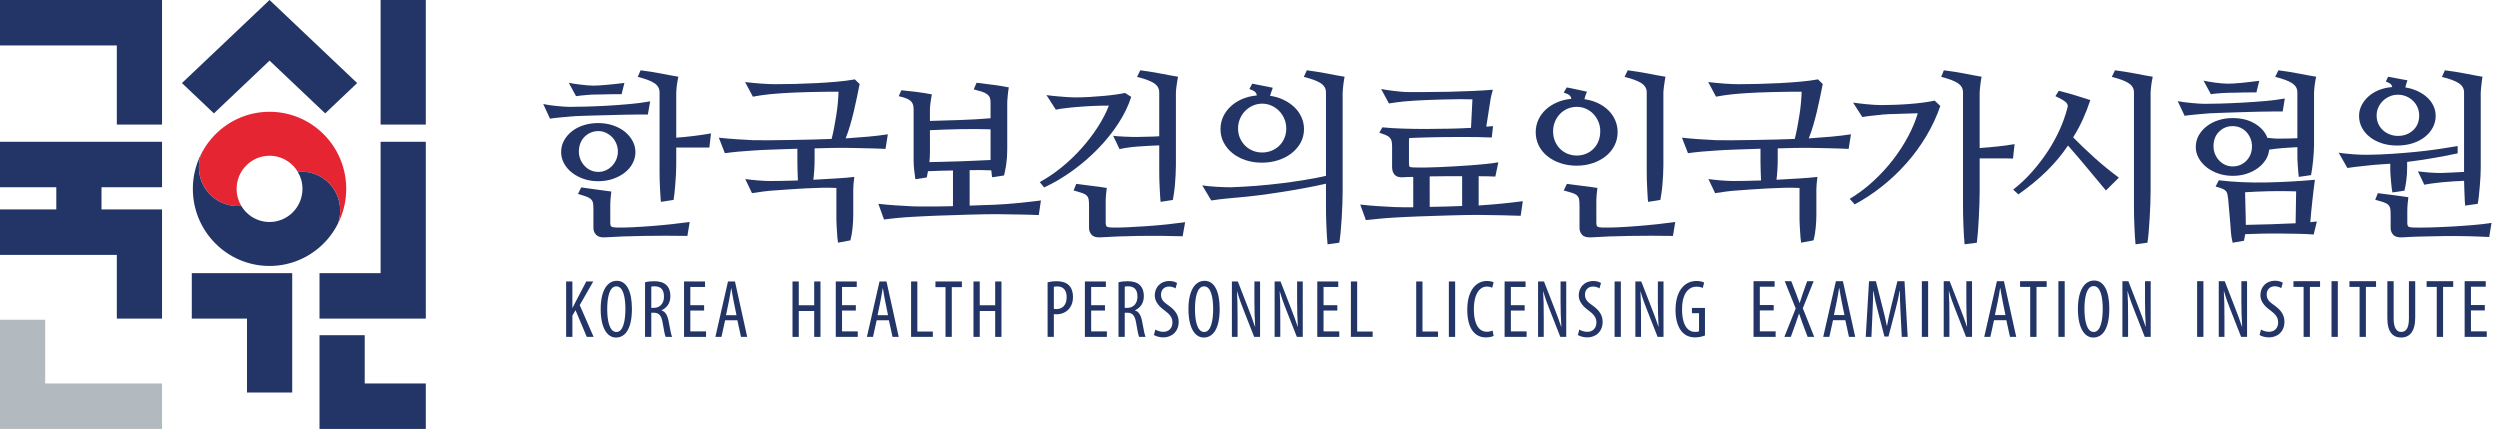 <svg width="204" height="35" viewBox="0 0 204 35" fill="none" xmlns="http://www.w3.org/2000/svg">
<path d="M9.533 0H0V3.709H9.533V10.165H13.222V3.709V0H9.533Z" fill="#223566"/>
<path d="M31.057 0V10.165H34.745V0H31.057Z" fill="#223566"/>
<path d="M29.144 6.778L24.604 2.474L21.995 0L19.387 2.474L14.846 6.778L17.455 9.252L21.995 4.947L26.536 9.252L29.144 6.778Z" fill="#223566"/>
<path d="M31.057 11.569V22.289H26.072V25.998H31.057H34.746V22.289V11.569H31.057Z" fill="#223566"/>
<path d="M20.155 22.289H15.65V25.998H20.155V32.029H23.844V25.998V22.289H20.155Z" fill="#223566"/>
<path d="M29.761 31.291V27.354H26.072V31.291V35H29.761H34.746V31.291H29.761Z" fill="#223566"/>
<path d="M13.222 15.278V11.569H0V15.278H4.594V17.089H0V20.799H9.533V25.998H13.222V20.799V17.089H9.533H8.283V15.278H13.222Z" fill="#223566"/>
<path d="M3.689 31.291V26.091H0V31.291V35H3.689H13.222V31.291H3.689Z" fill="#B3BABF"/>
<path d="M28.252 15.412C28.252 11.938 25.451 9.121 21.996 9.121C20.102 9.121 18.407 9.967 17.259 11.304C16.934 11.683 16.654 12.1 16.425 12.549C15.932 13.889 16.392 15.444 17.624 16.275C18.255 16.702 18.985 16.868 19.688 16.797C19.446 16.392 19.308 15.918 19.308 15.412C19.308 13.918 20.511 12.708 21.996 12.708C22.133 12.708 22.267 12.719 22.398 12.738C23.208 12.86 23.9 13.346 24.304 14.026C25.007 13.956 25.736 14.122 26.368 14.548C27.6 15.38 28.06 16.934 27.567 18.274C28.004 17.416 28.252 16.443 28.252 15.412Z" fill="#E62533"/>
<path d="M26.365 14.548C25.734 14.121 25.004 13.956 24.301 14.025C24.543 14.431 24.681 14.905 24.681 15.411C24.681 16.904 23.478 18.115 21.993 18.115C21.856 18.115 21.722 18.105 21.591 18.085C20.781 17.963 20.089 17.477 19.685 16.797C18.982 16.867 18.253 16.701 17.621 16.275C16.389 15.443 15.929 13.889 16.422 12.549C15.985 13.407 15.736 14.38 15.736 15.411C15.736 18.885 18.538 21.702 21.993 21.702C23.886 21.702 25.582 20.855 26.729 19.519C27.054 19.14 27.334 18.723 27.563 18.274C28.056 16.934 27.597 15.379 26.365 14.548Z" fill="#223566"/>
<path d="M52.864 9.345H52.054C51.736 9.345 51.391 9.35 51.02 9.36C50.648 9.369 50.265 9.38 49.869 9.389C49.474 9.399 49.093 9.409 48.726 9.419C48.36 9.428 48.022 9.438 47.713 9.448C47.405 9.458 47.149 9.468 46.946 9.477C46.83 9.487 46.679 9.499 46.491 9.514C46.302 9.528 46.107 9.546 45.905 9.565C45.702 9.585 45.51 9.604 45.326 9.623C45.143 9.643 44.994 9.662 44.878 9.681L44.328 8.487C44.454 8.517 44.613 8.545 44.805 8.575C44.998 8.604 45.196 8.628 45.399 8.647C45.602 8.667 45.798 8.684 45.992 8.698C46.185 8.713 46.349 8.72 46.484 8.72C46.811 8.72 47.248 8.713 47.793 8.698C48.339 8.684 48.922 8.66 49.544 8.626C50.167 8.592 50.788 8.545 51.411 8.487C52.033 8.43 52.58 8.357 53.053 8.27L52.865 9.346L52.864 9.345ZM51.851 12.414C51.851 12.734 51.774 13.04 51.62 13.331C51.466 13.622 51.251 13.874 50.976 14.087C50.701 14.301 50.38 14.47 50.014 14.597C49.647 14.723 49.247 14.786 48.812 14.786C48.378 14.786 47.992 14.723 47.626 14.597C47.259 14.47 46.939 14.298 46.663 14.08C46.388 13.862 46.173 13.61 46.02 13.324C45.865 13.038 45.788 12.735 45.788 12.414C45.788 12.065 45.868 11.748 46.027 11.462C46.186 11.175 46.401 10.925 46.671 10.712C46.941 10.498 47.259 10.333 47.627 10.217C47.993 10.101 48.388 10.043 48.813 10.043C49.238 10.043 49.667 10.108 50.043 10.239C50.419 10.37 50.739 10.544 51.005 10.763C51.27 10.981 51.477 11.233 51.627 11.52C51.777 11.806 51.851 12.104 51.851 12.414ZM50.723 7.686H50.187C49.994 7.686 49.801 7.689 49.609 7.693C49.415 7.698 49.23 7.702 49.051 7.708C48.873 7.713 48.721 7.715 48.596 7.715C48.528 7.715 48.431 7.717 48.306 7.721C48.18 7.727 48.04 7.736 47.886 7.751C47.731 7.766 47.578 7.78 47.424 7.794C47.27 7.809 47.13 7.826 47.004 7.845L46.411 6.754C46.527 6.783 46.671 6.81 46.845 6.834C47.019 6.859 47.199 6.883 47.388 6.907C47.576 6.931 47.759 6.95 47.937 6.965C48.115 6.98 48.267 6.987 48.393 6.987C48.509 6.987 48.668 6.981 48.87 6.972C49.073 6.962 49.292 6.945 49.529 6.921C49.765 6.897 50.006 6.872 50.252 6.848C50.498 6.824 50.732 6.797 50.953 6.768L50.722 7.684L50.723 7.686ZM56.091 19.251C55.493 19.242 54.887 19.236 54.275 19.236C53.663 19.236 53.064 19.242 52.481 19.251C51.898 19.261 51.343 19.276 50.818 19.294C50.291 19.314 49.812 19.338 49.378 19.367C49.04 19.386 48.797 19.319 48.647 19.163C48.498 19.007 48.423 18.823 48.423 18.611V17.098C48.423 16.884 48.413 16.715 48.394 16.588C48.374 16.462 48.321 16.356 48.234 16.268C48.148 16.181 48.02 16.106 47.851 16.043C47.682 15.98 47.453 15.91 47.164 15.832L47.425 15.293C47.559 15.313 47.736 15.336 47.953 15.366C48.169 15.395 48.396 15.426 48.633 15.46C48.869 15.494 49.1 15.526 49.327 15.554C49.553 15.584 49.74 15.608 49.885 15.627C49.865 15.744 49.846 15.918 49.827 16.151C49.807 16.384 49.798 16.587 49.798 16.762V18.145C49.798 18.329 49.827 18.443 49.885 18.486C49.942 18.529 50.077 18.556 50.29 18.566C50.656 18.575 51.094 18.568 51.606 18.544C52.117 18.52 52.65 18.486 53.205 18.442C53.759 18.399 54.306 18.348 54.847 18.289C55.387 18.231 55.864 18.172 56.279 18.114L56.091 19.249V19.251ZM47.236 12.355C47.236 12.588 47.278 12.804 47.359 13.003C47.441 13.202 47.554 13.379 47.699 13.534C47.843 13.69 48.012 13.811 48.205 13.898C48.398 13.985 48.605 14.028 48.828 14.028C49.05 14.028 49.242 13.985 49.436 13.898C49.628 13.811 49.798 13.692 49.942 13.542C50.087 13.391 50.203 13.214 50.29 13.011C50.376 12.807 50.419 12.589 50.419 12.356C50.419 12.143 50.378 11.934 50.297 11.73C50.214 11.526 50.101 11.35 49.957 11.2C49.812 11.049 49.643 10.928 49.45 10.836C49.257 10.744 49.05 10.697 48.828 10.697C48.606 10.697 48.399 10.739 48.205 10.821C48.012 10.903 47.843 11.017 47.699 11.162C47.554 11.308 47.441 11.482 47.359 11.686C47.278 11.89 47.236 12.113 47.236 12.355ZM55.18 13.519C55.18 13.742 55.173 13.98 55.158 14.232C55.144 14.485 55.126 14.739 55.107 14.996C55.088 15.253 55.066 15.496 55.042 15.723C55.018 15.951 54.991 16.148 54.963 16.312L53.935 16.472C53.916 16.355 53.902 16.195 53.892 15.992C53.883 15.788 53.871 15.567 53.856 15.33C53.842 15.092 53.832 14.854 53.827 14.616C53.822 14.379 53.82 14.173 53.82 13.998V7.527C53.82 7.226 53.683 6.981 53.407 6.792C53.132 6.603 52.677 6.431 52.04 6.276L52.272 5.737C52.512 5.767 52.773 5.803 53.053 5.846C53.333 5.889 53.612 5.939 53.892 5.991C54.172 6.045 54.44 6.096 54.696 6.145C54.951 6.193 55.17 6.232 55.354 6.261C55.334 6.349 55.313 6.456 55.289 6.581C55.265 6.707 55.246 6.835 55.231 6.967C55.217 7.097 55.205 7.217 55.195 7.323C55.186 7.43 55.181 7.507 55.181 7.555V11.236C55.595 11.207 56.063 11.161 56.584 11.098C57.105 11.034 57.582 10.964 58.016 10.887L57.886 12.036H55.181L55.18 13.519Z" fill="#223566"/>
<path d="M67.86 11.338C67.938 11.037 68.007 10.719 68.07 10.385C68.133 10.05 68.19 9.716 68.244 9.381C68.297 9.047 68.338 8.719 68.367 8.399C68.396 8.079 68.415 7.773 68.424 7.483C68.068 7.483 67.688 7.485 67.288 7.489C66.888 7.495 66.491 7.502 66.095 7.511C65.7 7.521 65.319 7.533 64.952 7.547C64.586 7.562 64.253 7.579 63.954 7.598C63.809 7.608 63.633 7.62 63.426 7.635C63.219 7.649 62.999 7.668 62.767 7.693C62.536 7.717 62.305 7.746 62.073 7.78C61.841 7.814 61.629 7.85 61.436 7.889L60.8 6.696C60.983 6.716 61.186 6.737 61.408 6.761C61.63 6.786 61.852 6.805 62.073 6.819C62.295 6.834 62.508 6.846 62.71 6.856C62.913 6.865 63.091 6.87 63.245 6.87C63.756 6.87 64.301 6.864 64.88 6.849C65.459 6.834 66.037 6.812 66.616 6.783C67.195 6.754 67.754 6.716 68.295 6.666C68.835 6.618 69.322 6.555 69.755 6.477L70.146 6.856C70.078 7.196 70.006 7.552 69.929 7.925C69.852 8.299 69.767 8.679 69.676 9.067C69.584 9.455 69.483 9.838 69.373 10.216C69.262 10.595 69.139 10.954 69.004 11.293C69.612 11.254 70.215 11.208 70.812 11.154C71.41 11.101 71.955 11.036 72.447 10.958L72.258 12.151C72.065 12.142 71.841 12.132 71.586 12.122C71.331 12.112 71.053 12.105 70.754 12.1C70.454 12.095 70.146 12.088 69.828 12.079C69.51 12.069 69.191 12.064 68.872 12.064C68.602 12.064 68.26 12.066 67.845 12.071C67.43 12.076 66.972 12.088 66.471 12.107V13.068C66.471 13.33 66.461 13.606 66.442 13.897C66.422 14.188 66.399 14.445 66.369 14.668C67.035 14.629 67.664 14.593 68.257 14.559C68.851 14.525 69.336 14.484 69.712 14.435C69.682 14.688 69.661 14.884 69.646 15.024C69.632 15.165 69.625 15.317 69.625 15.482V17.562C69.625 17.843 69.608 18.174 69.574 18.552C69.54 18.93 69.48 19.284 69.394 19.613L68.381 19.802C68.361 19.686 68.344 19.546 68.33 19.381C68.315 19.215 68.303 19.043 68.294 18.864C68.284 18.685 68.274 18.51 68.264 18.34C68.255 18.171 68.25 18.023 68.25 17.897V15.337C67.873 15.318 67.468 15.313 67.035 15.322C66.6 15.332 66.159 15.349 65.711 15.373C65.262 15.398 64.821 15.424 64.386 15.454C63.952 15.483 63.547 15.512 63.172 15.541C62.863 15.561 62.564 15.589 62.275 15.628C61.985 15.667 61.681 15.711 61.363 15.759L60.814 14.61C60.949 14.63 61.103 14.649 61.276 14.668C61.45 14.688 61.625 14.704 61.804 14.719C61.982 14.734 62.158 14.746 62.332 14.755C62.506 14.765 62.665 14.77 62.809 14.77C63.484 14.77 64.251 14.755 65.109 14.727C65.1 14.494 65.09 14.242 65.08 13.97C65.071 13.699 65.066 13.466 65.066 13.272V12.137C64.68 12.147 64.304 12.159 63.938 12.174C63.571 12.188 63.229 12.2 62.91 12.21C62.592 12.22 62.307 12.232 62.056 12.246C61.805 12.261 61.607 12.273 61.463 12.283C61.106 12.303 60.715 12.331 60.291 12.37C59.866 12.409 59.485 12.452 59.148 12.5L58.656 11.235C59.091 11.283 59.556 11.325 60.053 11.358C60.55 11.392 61.015 11.419 61.449 11.439C61.748 11.448 62.168 11.451 62.708 11.446C63.248 11.441 63.824 11.434 64.437 11.424C65.049 11.415 65.66 11.402 66.268 11.388C66.876 11.373 67.406 11.357 67.859 11.337L67.86 11.338Z" fill="#223566"/>
<path d="M80.888 13.899C80.618 13.889 80.336 13.882 80.042 13.877C79.748 13.872 79.442 13.874 79.123 13.884V16.779C79.557 16.759 79.95 16.745 80.302 16.735C80.653 16.726 80.946 16.716 81.177 16.706C81.823 16.677 82.481 16.628 83.152 16.561C83.822 16.493 84.418 16.425 84.939 16.357L84.765 17.55C84.379 17.531 83.878 17.516 83.26 17.506C82.643 17.497 82.011 17.487 81.365 17.477C81.095 17.477 80.767 17.48 80.382 17.484C79.995 17.489 79.578 17.499 79.129 17.513C78.681 17.528 78.223 17.543 77.755 17.557C77.288 17.571 76.841 17.586 76.418 17.6C75.993 17.614 75.609 17.632 75.267 17.651C74.925 17.671 74.656 17.684 74.464 17.694C74.098 17.714 73.706 17.742 73.292 17.781C72.877 17.82 72.491 17.863 72.135 17.912L71.672 16.631C72.106 16.68 72.566 16.721 73.054 16.755C73.54 16.789 74.006 16.816 74.45 16.835C74.624 16.845 74.834 16.85 75.08 16.85H75.883C76.172 16.85 76.476 16.848 76.794 16.843C77.112 16.838 77.436 16.831 77.763 16.822V13.912C77.416 13.922 77.068 13.93 76.721 13.934C76.374 13.939 76.041 13.951 75.723 13.97C75.703 14.078 75.687 14.169 75.672 14.247C75.657 14.325 75.64 14.403 75.621 14.48L74.695 14.625C74.666 14.441 74.635 14.206 74.602 13.919C74.568 13.633 74.551 13.355 74.551 13.082V8.922C74.551 8.767 74.534 8.636 74.5 8.53C74.466 8.423 74.406 8.328 74.319 8.246C74.233 8.164 74.11 8.091 73.951 8.028C73.791 7.965 73.586 7.905 73.336 7.847L73.552 7.367C73.717 7.387 73.902 7.406 74.11 7.425C74.317 7.445 74.534 7.468 74.76 7.497C74.987 7.527 75.209 7.558 75.426 7.592C75.643 7.625 75.848 7.662 76.041 7.701C76.021 7.788 76.002 7.89 75.983 8.006C75.963 8.123 75.947 8.238 75.933 8.355C75.918 8.472 75.906 8.578 75.896 8.675C75.887 8.772 75.882 8.85 75.882 8.908V9.868C76.625 9.849 77.432 9.825 78.305 9.795C79.178 9.766 80.019 9.718 80.829 9.65V8.355C80.829 8.2 80.81 8.072 80.772 7.969C80.733 7.867 80.661 7.776 80.555 7.693C80.449 7.611 80.307 7.54 80.129 7.482C79.95 7.424 79.726 7.361 79.456 7.293L79.688 6.754C80.093 6.802 80.541 6.859 81.033 6.922C81.525 6.985 81.954 7.055 82.321 7.133C82.302 7.22 82.285 7.322 82.271 7.438C82.256 7.554 82.244 7.67 82.234 7.787C82.225 7.904 82.215 8.01 82.205 8.107C82.196 8.204 82.191 8.282 82.191 8.34V12.209C82.191 12.665 82.161 13.075 82.104 13.439C82.046 13.803 81.988 14.096 81.93 14.319L80.961 14.464C80.941 14.386 80.929 14.299 80.925 14.202C80.92 14.105 80.908 14.003 80.889 13.897L80.888 13.899ZM80.83 12.895V10.553C80.454 10.543 80.058 10.536 79.644 10.531C79.229 10.526 78.807 10.529 78.378 10.538C77.949 10.548 77.522 10.56 77.098 10.574C76.673 10.589 76.268 10.606 75.883 10.625V12.444C75.883 12.725 75.868 12.986 75.84 13.229C76.216 13.22 76.614 13.21 77.033 13.2C77.453 13.191 77.879 13.178 78.314 13.164C78.748 13.149 79.177 13.133 79.602 13.113C80.026 13.094 80.436 13.074 80.831 13.055L80.83 12.895Z" fill="#223566"/>
<path d="M92.308 7.905C92.077 8.632 91.724 9.357 91.252 10.08C90.779 10.803 90.227 11.489 89.595 12.138C88.963 12.789 88.271 13.385 87.519 13.928C86.766 14.471 85.994 14.928 85.204 15.296L84.842 14.859C85.478 14.51 86.086 14.098 86.665 13.623C87.243 13.148 87.779 12.634 88.271 12.081C88.763 11.528 89.2 10.956 89.581 10.364C89.962 9.772 90.262 9.19 90.485 8.618C90.273 8.618 90.053 8.62 89.826 8.625C89.599 8.63 89.385 8.637 89.182 8.646C88.98 8.656 88.794 8.666 88.625 8.676C88.457 8.685 88.323 8.696 88.227 8.705C88.131 8.715 87.998 8.725 87.829 8.735C87.66 8.744 87.476 8.761 87.279 8.786C87.082 8.81 86.884 8.834 86.686 8.858C86.488 8.882 86.312 8.914 86.158 8.952L85.391 7.759C85.497 7.779 85.649 7.798 85.847 7.817C86.045 7.837 86.255 7.856 86.476 7.875C86.698 7.895 86.918 7.912 87.135 7.926C87.352 7.941 87.543 7.948 87.707 7.948C88.102 7.948 88.505 7.936 88.915 7.912C89.325 7.887 89.716 7.858 90.087 7.824C90.459 7.791 90.794 7.752 91.092 7.708C91.391 7.664 91.628 7.623 91.802 7.584L92.308 7.905ZM96.504 19.28C95.916 19.261 95.318 19.248 94.71 19.244C94.103 19.239 93.507 19.242 92.924 19.251C92.34 19.261 91.783 19.275 91.253 19.294C90.722 19.313 90.24 19.338 89.806 19.367C89.468 19.386 89.227 19.319 89.083 19.163C88.938 19.007 88.866 18.823 88.866 18.61V16.807C88.866 16.593 88.856 16.421 88.837 16.291C88.817 16.16 88.764 16.05 88.678 15.963C88.591 15.876 88.463 15.803 88.294 15.745C88.126 15.687 87.896 15.619 87.607 15.541L87.824 15.003C87.968 15.023 88.151 15.046 88.373 15.075C88.595 15.105 88.824 15.133 89.06 15.163C89.297 15.192 89.528 15.221 89.755 15.25C89.981 15.279 90.167 15.308 90.312 15.337C90.293 15.454 90.274 15.629 90.255 15.861C90.235 16.094 90.225 16.293 90.225 16.458V18.145C90.225 18.329 90.255 18.444 90.312 18.487C90.37 18.53 90.501 18.557 90.703 18.566C91.059 18.576 91.496 18.569 92.012 18.545C92.528 18.521 93.066 18.489 93.625 18.451C94.184 18.412 94.735 18.363 95.275 18.305C95.815 18.247 96.292 18.189 96.707 18.131L96.504 19.28ZM94.594 11.862C94.025 11.882 93.449 11.913 92.865 11.956C92.281 11.999 91.778 12.07 91.354 12.167L90.832 11.076C90.929 11.096 91.059 11.11 91.223 11.119C91.387 11.129 91.558 11.139 91.736 11.149C91.914 11.158 92.096 11.166 92.279 11.17C92.462 11.175 92.621 11.177 92.756 11.177C93.026 11.168 93.332 11.161 93.674 11.155C94.017 11.15 94.323 11.139 94.593 11.119V7.526C94.593 7.225 94.45 6.98 94.166 6.791C93.882 6.602 93.421 6.43 92.784 6.275L93.045 5.736C93.276 5.766 93.532 5.802 93.812 5.845C94.091 5.888 94.371 5.938 94.651 5.991C94.931 6.044 95.199 6.095 95.454 6.144C95.71 6.192 95.934 6.231 96.127 6.26C96.107 6.348 96.088 6.455 96.069 6.58C96.049 6.706 96.03 6.834 96.011 6.966C95.992 7.096 95.978 7.216 95.969 7.322C95.959 7.429 95.954 7.506 95.954 7.554V13.519C95.954 13.742 95.947 13.98 95.932 14.232C95.918 14.485 95.9 14.739 95.882 14.996C95.862 15.252 95.836 15.495 95.802 15.723C95.768 15.951 95.736 16.147 95.708 16.312L94.71 16.472C94.69 16.355 94.676 16.195 94.667 15.992C94.657 15.788 94.645 15.567 94.63 15.329C94.616 15.092 94.606 14.854 94.601 14.616C94.596 14.379 94.594 14.173 94.594 13.998V11.86V11.862Z" fill="#223566"/>
<path d="M108.199 14.99C107.601 15.126 106.984 15.252 106.347 15.368C105.711 15.485 105.079 15.592 104.452 15.688C103.825 15.785 103.222 15.87 102.644 15.943C102.065 16.015 101.544 16.071 101.081 16.11C100.985 16.12 100.845 16.132 100.662 16.147C100.479 16.161 100.278 16.18 100.062 16.204C99.845 16.229 99.628 16.253 99.411 16.277C99.194 16.301 99.004 16.328 98.839 16.358L98.102 15.121C98.255 15.151 98.439 15.175 98.651 15.194C98.862 15.214 99.08 15.23 99.302 15.245C99.524 15.26 99.736 15.269 99.938 15.274C100.141 15.28 100.309 15.281 100.444 15.281C101.814 15.233 103.174 15.126 104.524 14.961C105.875 14.796 107.1 14.593 108.199 14.35V7.527C108.199 7.226 108.057 6.981 107.773 6.792C107.488 6.603 107.028 6.431 106.391 6.276L106.637 5.737C106.868 5.767 107.124 5.803 107.404 5.846C107.684 5.889 107.964 5.939 108.243 5.991C108.523 6.045 108.791 6.096 109.046 6.145C109.302 6.193 109.526 6.232 109.719 6.261C109.699 6.349 109.68 6.456 109.661 6.581C109.641 6.707 109.625 6.835 109.61 6.967C109.596 7.097 109.584 7.217 109.574 7.323C109.565 7.43 109.56 7.507 109.56 7.555V15.615C109.56 15.916 109.553 16.262 109.538 16.655C109.524 17.047 109.505 17.441 109.481 17.833C109.456 18.226 109.427 18.599 109.394 18.954C109.36 19.307 109.324 19.592 109.285 19.805L108.33 19.935C108.31 19.779 108.294 19.571 108.279 19.309C108.265 19.047 108.25 18.769 108.235 18.472C108.221 18.177 108.211 17.871 108.206 17.556C108.201 17.241 108.199 16.943 108.199 16.661V14.988V14.99ZM103.642 7.818C104.047 7.876 104.419 7.988 104.756 8.153C105.093 8.318 105.386 8.519 105.632 8.756C105.878 8.994 106.068 9.266 106.204 9.571C106.339 9.876 106.407 10.198 106.407 10.538C106.407 10.926 106.32 11.285 106.146 11.615C105.972 11.944 105.732 12.233 105.423 12.48C105.114 12.727 104.75 12.922 104.33 13.062C103.91 13.203 103.455 13.273 102.963 13.273C102.471 13.273 102.032 13.203 101.617 13.062C101.203 12.922 100.845 12.727 100.547 12.48C100.247 12.233 100.013 11.944 99.845 11.615C99.677 11.285 99.593 10.926 99.593 10.538C99.593 10.179 99.665 9.842 99.809 9.528C99.954 9.213 100.158 8.931 100.424 8.684C100.688 8.436 101.002 8.235 101.364 8.08C101.726 7.926 102.124 7.828 102.558 7.789C102.538 7.663 102.487 7.563 102.406 7.491C102.323 7.418 102.172 7.343 101.95 7.265L102.181 6.828C102.287 6.848 102.412 6.872 102.558 6.901C102.702 6.93 102.849 6.959 102.999 6.988C103.148 7.018 103.301 7.046 103.455 7.076C103.609 7.105 103.744 7.134 103.86 7.163C103.83 7.26 103.794 7.362 103.751 7.468C103.708 7.575 103.671 7.691 103.643 7.817L103.642 7.818ZM104.958 10.48C104.958 10.199 104.905 9.935 104.799 9.687C104.693 9.44 104.551 9.227 104.373 9.048C104.194 8.869 103.987 8.725 103.75 8.619C103.514 8.513 103.26 8.459 102.991 8.459C102.722 8.459 102.467 8.513 102.232 8.619C101.995 8.726 101.788 8.869 101.61 9.048C101.431 9.228 101.289 9.44 101.184 9.687C101.078 9.935 101.025 10.199 101.025 10.48C101.025 10.761 101.078 11.035 101.184 11.273C101.289 11.511 101.432 11.717 101.61 11.891C101.788 12.066 101.995 12.202 102.232 12.299C102.468 12.395 102.721 12.444 102.991 12.444C103.261 12.444 103.517 12.395 103.758 12.299C103.999 12.202 104.209 12.066 104.388 11.891C104.566 11.717 104.706 11.511 104.807 11.273C104.909 11.035 104.958 10.771 104.958 10.48Z" fill="#223566"/>
<path d="M115.317 14.436C115.162 14.436 115.018 14.439 114.883 14.443C114.748 14.448 114.617 14.456 114.492 14.465C114.165 14.485 113.933 14.414 113.798 14.254C113.663 14.094 113.595 13.893 113.595 13.651V11.963C113.595 11.788 113.583 11.646 113.559 11.534C113.535 11.423 113.486 11.326 113.414 11.243C113.342 11.161 113.238 11.09 113.103 11.032C112.968 10.974 112.785 10.906 112.553 10.828L112.799 10.391C113.282 10.44 113.829 10.473 114.442 10.493C115.054 10.513 115.683 10.523 116.33 10.523C116.977 10.523 117.618 10.516 118.254 10.501C118.891 10.486 119.484 10.465 120.034 10.435L120.15 8.108C119.919 8.098 119.591 8.093 119.167 8.093C118.743 8.093 118.298 8.1 117.836 8.115C117.373 8.129 116.926 8.144 116.498 8.158C116.069 8.173 115.733 8.19 115.492 8.209C115.385 8.219 115.248 8.229 115.08 8.238C114.911 8.248 114.727 8.263 114.53 8.282C114.333 8.302 114.13 8.325 113.922 8.354C113.715 8.384 113.52 8.412 113.337 8.442L112.7 7.263C112.797 7.283 112.937 7.306 113.12 7.336C113.303 7.365 113.498 7.392 113.706 7.416C113.913 7.44 114.12 7.462 114.328 7.482C114.535 7.502 114.712 7.511 114.856 7.511H116.303C116.901 7.511 117.533 7.504 118.198 7.49C118.864 7.475 119.518 7.453 120.159 7.424C120.8 7.395 121.352 7.361 121.816 7.322C121.787 7.409 121.745 7.565 121.693 7.787C121.64 8.01 121.604 8.209 121.585 8.384L121.281 10.333C121.397 10.324 121.498 10.317 121.585 10.312C121.671 10.306 121.753 10.3 121.831 10.29L121.729 11.221C121.372 11.202 120.979 11.19 120.55 11.185C120.121 11.18 119.684 11.178 119.241 11.178C118.797 11.178 118.356 11.181 117.916 11.185C117.477 11.19 117.068 11.197 116.687 11.206C116.306 11.216 115.968 11.226 115.674 11.236C115.38 11.245 115.15 11.256 114.987 11.265C114.977 11.343 114.972 11.423 114.972 11.506V13.332C114.972 13.487 114.991 13.579 115.03 13.608C115.069 13.638 115.184 13.657 115.377 13.666C115.609 13.676 115.903 13.678 116.259 13.673C116.616 13.668 117.005 13.657 117.425 13.637C117.844 13.618 118.28 13.595 118.734 13.571C119.187 13.547 119.631 13.517 120.065 13.484C120.499 13.45 120.907 13.414 121.288 13.375C121.669 13.336 121.995 13.293 122.265 13.244L122.019 14.408C121.816 14.398 121.602 14.392 121.375 14.386C121.148 14.381 120.91 14.379 120.659 14.379V16.766C121.285 16.727 121.917 16.676 122.554 16.613C123.19 16.549 123.759 16.484 124.261 16.416L124.087 17.609C123.701 17.59 123.199 17.576 122.582 17.566C121.965 17.557 121.333 17.547 120.687 17.537C120.417 17.537 120.088 17.539 119.703 17.544C119.317 17.549 118.9 17.558 118.451 17.573C118.002 17.588 117.545 17.602 117.077 17.616C116.609 17.631 116.163 17.646 115.739 17.66C115.314 17.674 114.931 17.692 114.589 17.71C114.247 17.73 113.978 17.744 113.786 17.754C113.419 17.774 113.028 17.802 112.614 17.841C112.199 17.88 111.813 17.919 111.456 17.958L110.994 16.692C111.428 16.741 111.888 16.782 112.375 16.816C112.862 16.849 113.328 16.876 113.772 16.896C113.964 16.906 114.194 16.911 114.459 16.911H115.32V14.437L115.317 14.436ZM116.663 16.881C117.125 16.871 117.586 16.861 118.045 16.851C118.503 16.842 118.925 16.827 119.31 16.808V14.379H117.971C117.523 14.379 117.087 14.384 116.662 14.393L116.663 16.881Z" fill="#223566"/>
<path d="M129.293 8.094C129.698 8.152 130.064 8.259 130.392 8.414C130.72 8.57 131.005 8.766 131.246 9.003C131.487 9.241 131.673 9.512 131.803 9.817C131.933 10.122 131.999 10.445 131.999 10.785C131.999 11.173 131.914 11.534 131.746 11.869C131.577 12.203 131.342 12.492 131.044 12.734C130.745 12.977 130.391 13.168 129.98 13.309C129.57 13.45 129.129 13.52 128.656 13.52C128.183 13.52 127.728 13.45 127.318 13.309C126.908 13.169 126.554 12.977 126.255 12.734C125.955 12.492 125.724 12.203 125.56 11.869C125.396 11.534 125.314 11.173 125.314 10.785C125.314 10.426 125.386 10.089 125.531 9.774C125.675 9.459 125.875 9.183 126.131 8.945C126.386 8.707 126.692 8.511 127.049 8.356C127.406 8.201 127.796 8.104 128.221 8.065C128.201 7.938 128.149 7.839 128.062 7.766C127.975 7.694 127.821 7.624 127.599 7.555L127.845 7.134C127.951 7.153 128.077 7.177 128.222 7.206C128.367 7.236 128.514 7.267 128.663 7.3C128.813 7.334 128.96 7.366 129.104 7.395C129.249 7.424 129.379 7.453 129.495 7.482C129.465 7.56 129.432 7.647 129.393 7.744C129.354 7.841 129.321 7.958 129.292 8.093L129.293 8.094ZM130.581 10.713C130.581 10.432 130.53 10.17 130.428 9.927C130.327 9.685 130.189 9.474 130.016 9.294C129.842 9.115 129.64 8.974 129.408 8.872C129.176 8.77 128.931 8.719 128.67 8.719C128.409 8.719 128.146 8.77 127.911 8.872C127.674 8.974 127.47 9.115 127.296 9.294C127.122 9.474 126.985 9.685 126.884 9.927C126.783 10.17 126.732 10.431 126.732 10.713C126.732 10.995 126.783 11.271 126.884 11.513C126.986 11.755 127.123 11.964 127.296 12.139C127.47 12.313 127.674 12.449 127.911 12.546C128.147 12.643 128.4 12.691 128.67 12.691C128.94 12.691 129.191 12.643 129.422 12.546C129.654 12.449 129.857 12.313 130.03 12.139C130.204 11.964 130.339 11.755 130.435 11.513C130.532 11.271 130.58 11.003 130.58 10.713H130.581ZM136.513 19.252C135.925 19.243 135.326 19.237 134.718 19.237C134.11 19.237 133.517 19.243 132.938 19.252C132.36 19.262 131.808 19.276 131.281 19.295C130.755 19.314 130.276 19.339 129.842 19.368C129.495 19.387 129.249 19.32 129.104 19.164C128.96 19.008 128.888 18.824 128.888 18.611V16.808C128.888 16.595 128.878 16.422 128.858 16.292C128.839 16.161 128.786 16.052 128.699 15.964C128.612 15.877 128.483 15.804 128.309 15.746C128.135 15.688 127.899 15.62 127.599 15.542L127.86 15.004C128.004 15.024 128.188 15.047 128.409 15.076C128.631 15.106 128.86 15.134 129.096 15.164C129.333 15.193 129.564 15.222 129.791 15.251C130.017 15.28 130.203 15.309 130.348 15.338C130.329 15.455 130.31 15.63 130.291 15.862C130.271 16.095 130.262 16.294 130.262 16.459V18.146C130.262 18.331 130.291 18.445 130.348 18.488C130.406 18.531 130.532 18.558 130.725 18.567C131.091 18.577 131.531 18.57 132.042 18.546C132.552 18.522 133.084 18.488 133.633 18.444C134.183 18.401 134.728 18.349 135.268 18.291C135.808 18.233 136.285 18.174 136.7 18.116L136.512 19.25L136.513 19.252ZM132.823 5.737C133.054 5.767 133.31 5.803 133.59 5.846C133.87 5.889 134.149 5.939 134.429 5.991C134.709 6.045 134.977 6.096 135.233 6.145C135.488 6.193 135.712 6.232 135.905 6.261C135.885 6.349 135.866 6.456 135.847 6.581C135.828 6.707 135.809 6.835 135.79 6.967C135.77 7.097 135.756 7.217 135.747 7.323C135.737 7.43 135.732 7.507 135.732 7.555V13.52C135.732 13.743 135.725 13.981 135.711 14.233C135.696 14.486 135.679 14.74 135.66 14.997C135.64 15.254 135.614 15.496 135.58 15.724C135.546 15.952 135.515 16.148 135.486 16.313L134.488 16.473C134.468 16.356 134.454 16.196 134.445 15.993C134.435 15.789 134.423 15.568 134.409 15.331C134.394 15.093 134.385 14.855 134.38 14.617C134.374 14.379 134.373 14.174 134.373 13.999V7.527C134.373 7.226 134.23 6.981 133.946 6.792C133.662 6.603 133.201 6.431 132.564 6.276L132.825 5.737H132.823Z" fill="#223566"/>
<path d="M146.452 11.338C146.529 11.037 146.599 10.719 146.661 10.385C146.724 10.05 146.782 9.716 146.835 9.381C146.888 9.047 146.929 8.719 146.958 8.399C146.987 8.079 147.006 7.773 147.016 7.483C146.659 7.483 146.28 7.485 145.88 7.489C145.479 7.495 145.082 7.502 144.686 7.511C144.291 7.521 143.91 7.533 143.543 7.547C143.177 7.562 142.844 7.579 142.545 7.598C142.401 7.608 142.224 7.62 142.017 7.635C141.81 7.649 141.591 7.668 141.359 7.693C141.127 7.717 140.896 7.746 140.664 7.78C140.432 7.814 140.22 7.85 140.027 7.889L139.391 6.696C139.574 6.716 139.777 6.737 139.999 6.761C140.221 6.786 140.443 6.805 140.665 6.819C140.886 6.834 141.099 6.846 141.301 6.856C141.504 6.865 141.682 6.87 141.837 6.87C142.347 6.87 142.893 6.864 143.471 6.849C144.05 6.834 144.629 6.812 145.207 6.783C145.786 6.754 146.345 6.716 146.886 6.666C147.426 6.618 147.913 6.555 148.347 6.477L148.737 6.856C148.669 7.196 148.597 7.552 148.52 7.925C148.443 8.299 148.359 8.679 148.268 9.067C148.176 9.455 148.074 9.838 147.964 10.216C147.853 10.595 147.73 10.954 147.595 11.293C148.203 11.254 148.806 11.208 149.403 11.154C150.001 11.101 150.546 11.036 151.038 10.958L150.85 12.151C150.656 12.142 150.433 12.132 150.177 12.122C149.922 12.112 149.644 12.105 149.345 12.1C149.046 12.095 148.737 12.088 148.419 12.079C148.101 12.069 147.783 12.064 147.464 12.064C147.194 12.064 146.851 12.066 146.436 12.071C146.022 12.076 145.563 12.088 145.062 12.107V13.068C145.062 13.33 145.053 13.606 145.033 13.897C145.013 14.188 144.99 14.445 144.961 14.668C145.626 14.629 146.256 14.593 146.849 14.559C147.442 14.525 147.927 14.484 148.303 14.435C148.274 14.688 148.252 14.884 148.237 15.024C148.223 15.165 148.216 15.317 148.216 15.482V17.562C148.216 17.843 148.199 18.174 148.165 18.552C148.132 18.93 148.072 19.284 147.985 19.613L146.972 19.802C146.952 19.686 146.936 19.546 146.921 19.381C146.906 19.215 146.894 19.043 146.885 18.864C146.875 18.685 146.865 18.51 146.856 18.34C146.846 18.171 146.841 18.023 146.841 17.897V15.337C146.464 15.318 146.059 15.313 145.626 15.322C145.192 15.332 144.751 15.349 144.302 15.373C143.853 15.398 143.412 15.424 142.978 15.454C142.543 15.483 142.138 15.512 141.763 15.541C141.454 15.561 141.155 15.589 140.866 15.628C140.576 15.667 140.273 15.711 139.954 15.759L139.405 14.61C139.54 14.63 139.695 14.649 139.868 14.668C140.041 14.688 140.217 14.704 140.396 14.719C140.574 14.734 140.75 14.746 140.923 14.755C141.097 14.765 141.256 14.77 141.401 14.77C142.076 14.77 142.843 14.755 143.701 14.727C143.691 14.494 143.681 14.242 143.672 13.97C143.662 13.699 143.657 13.466 143.657 13.272V12.137C143.271 12.147 142.895 12.159 142.529 12.174C142.163 12.188 141.82 12.2 141.501 12.21C141.183 12.22 140.899 12.232 140.647 12.246C140.396 12.261 140.199 12.273 140.054 12.283C139.697 12.303 139.306 12.331 138.882 12.37C138.457 12.409 138.076 12.452 137.739 12.5L137.248 11.235C137.682 11.283 138.147 11.325 138.644 11.358C139.141 11.392 139.606 11.419 140.04 11.439C140.34 11.448 140.759 11.451 141.299 11.446C141.839 11.441 142.415 11.434 143.028 11.424C143.641 11.415 144.251 11.402 144.859 11.388C145.467 11.373 145.998 11.357 146.451 11.337L146.452 11.338Z" fill="#223566"/>
<path d="M158.33 8.647C158.04 9.49 157.661 10.305 157.194 11.091C156.726 11.877 156.189 12.613 155.581 13.302C154.973 13.991 154.31 14.621 153.591 15.193C152.872 15.765 152.122 16.26 151.341 16.677L150.936 16.225C151.62 15.818 152.264 15.336 152.867 14.778C153.47 14.22 154.01 13.632 154.488 13.011C154.965 12.39 155.375 11.755 155.717 11.105C156.06 10.456 156.317 9.835 156.491 9.243C156.347 9.243 156.165 9.248 155.949 9.258C155.732 9.267 155.507 9.275 155.276 9.279C155.045 9.285 154.823 9.292 154.611 9.301C154.398 9.311 154.225 9.316 154.09 9.316C153.983 9.316 153.844 9.325 153.67 9.345C153.496 9.365 153.311 9.384 153.113 9.403C152.915 9.423 152.715 9.445 152.513 9.469C152.31 9.493 152.126 9.52 151.963 9.549L151.211 8.371C151.336 8.391 151.495 8.412 151.688 8.436C151.881 8.461 152.083 8.482 152.296 8.502C152.508 8.522 152.718 8.538 152.925 8.553C153.133 8.568 153.318 8.575 153.482 8.575C153.83 8.575 154.203 8.568 154.604 8.553C155.004 8.538 155.399 8.517 155.79 8.487C156.181 8.458 156.557 8.42 156.919 8.371C157.281 8.322 157.596 8.269 157.866 8.211L158.329 8.647L158.33 8.647ZM161.541 15.615C161.541 15.916 161.534 16.262 161.52 16.655C161.505 17.047 161.488 17.441 161.469 17.833C161.449 18.226 161.426 18.599 161.397 18.954C161.367 19.307 161.339 19.592 161.31 19.805L160.312 19.935C160.292 19.779 160.275 19.571 160.261 19.309C160.246 19.047 160.232 18.769 160.218 18.472C160.203 18.177 160.194 17.871 160.189 17.556C160.183 17.241 160.182 16.943 160.182 16.661V7.527C160.182 7.226 160.044 6.981 159.769 6.792C159.494 6.603 159.038 6.431 158.402 6.276L158.618 5.737C158.859 5.767 159.122 5.803 159.407 5.846C159.692 5.889 159.974 5.939 160.253 5.991C160.533 6.045 160.798 6.096 161.048 6.145C161.3 6.193 161.516 6.232 161.699 6.261C161.68 6.349 161.661 6.456 161.642 6.581C161.622 6.707 161.606 6.835 161.591 6.967C161.576 7.097 161.564 7.217 161.555 7.323C161.545 7.43 161.54 7.507 161.54 7.555V12.08C161.965 12.05 162.437 12.01 162.958 11.956C163.479 11.902 163.957 11.838 164.391 11.76L164.261 12.938C164.087 12.929 163.887 12.924 163.661 12.924H161.541V15.615Z" fill="#223566"/>
<path d="M169.167 11.207C169.698 11.75 170.282 12.308 170.918 12.88C171.554 13.453 172.216 13.991 172.9 14.495L171.844 15.543C171.362 14.971 170.86 14.37 170.339 13.739C169.818 13.108 169.288 12.488 168.748 11.877C168.246 12.623 167.663 13.322 166.997 13.971C166.332 14.621 165.565 15.252 164.697 15.862L164.277 15.47C164.847 15.024 165.367 14.532 165.84 13.993C166.313 13.454 166.734 12.902 167.105 12.335C167.477 11.768 167.795 11.19 168.061 10.604C168.326 10.017 168.531 9.447 168.676 8.895C168.724 8.74 168.741 8.638 168.726 8.589C168.712 8.541 168.681 8.478 168.633 8.4C168.565 8.322 168.449 8.235 168.285 8.138C168.121 8.041 167.933 7.945 167.721 7.847L167.996 7.41C168.392 7.507 168.826 7.626 169.298 7.766C169.771 7.907 170.195 8.04 170.572 8.167C170.388 8.719 170.183 9.246 169.957 9.745C169.73 10.245 169.467 10.733 169.168 11.207H169.167ZM172.582 5.737C172.813 5.767 173.069 5.803 173.349 5.846C173.628 5.889 173.908 5.939 174.188 5.991C174.468 6.045 174.736 6.096 174.991 6.145C175.247 6.193 175.471 6.232 175.664 6.261C175.644 6.349 175.622 6.456 175.598 6.581C175.574 6.707 175.555 6.835 175.541 6.967C175.526 7.097 175.514 7.217 175.505 7.323C175.495 7.43 175.49 7.507 175.49 7.555V15.615C175.49 15.916 175.483 16.262 175.468 16.655C175.454 17.047 175.435 17.441 175.411 17.833C175.387 18.226 175.36 18.599 175.331 18.954C175.302 19.307 175.268 19.592 175.229 19.805L174.26 19.935C174.241 19.779 174.224 19.571 174.21 19.309C174.195 19.047 174.18 18.769 174.167 18.472C174.152 18.177 174.143 17.871 174.137 17.556C174.132 17.241 174.131 16.943 174.131 16.661V7.527C174.131 7.226 173.988 6.981 173.704 6.792C173.419 6.603 172.959 6.431 172.322 6.276L172.583 5.737H172.582Z" fill="#223566"/>
<path d="M186.266 9.098H185.456C185.138 9.098 184.793 9.103 184.421 9.112C184.05 9.122 183.666 9.132 183.271 9.142C182.875 9.151 182.494 9.163 182.128 9.178C181.762 9.193 181.424 9.205 181.115 9.214C180.807 9.224 180.551 9.234 180.348 9.244C180.232 9.253 180.081 9.265 179.892 9.28C179.704 9.295 179.509 9.312 179.307 9.331C179.104 9.351 178.909 9.37 178.72 9.389C178.532 9.409 178.381 9.428 178.265 9.447L177.701 8.254C177.836 8.283 178 8.31 178.193 8.334C178.385 8.359 178.583 8.38 178.786 8.4C178.989 8.42 179.188 8.436 179.386 8.451C179.584 8.466 179.75 8.473 179.886 8.473C180.213 8.473 180.65 8.466 181.195 8.451C181.74 8.436 182.322 8.412 182.939 8.378C183.556 8.345 184.176 8.301 184.798 8.248C185.421 8.194 185.967 8.124 186.44 8.037L186.267 9.099L186.266 9.098ZM185.166 12.211C185.137 12.512 185.041 12.79 184.876 13.047C184.712 13.304 184.498 13.53 184.232 13.723C183.967 13.918 183.66 14.07 183.314 14.181C182.966 14.293 182.591 14.349 182.186 14.349C181.781 14.349 181.38 14.286 181.014 14.16C180.647 14.034 180.328 13.864 180.058 13.65C179.788 13.437 179.573 13.187 179.414 12.901C179.255 12.615 179.175 12.316 179.175 12.006C179.175 11.657 179.255 11.339 179.414 11.053C179.573 10.767 179.791 10.517 180.065 10.304C180.34 10.09 180.659 9.925 181.021 9.809C181.383 9.693 181.77 9.635 182.185 9.635C182.899 9.635 183.506 9.788 184.008 10.093C184.509 10.398 184.847 10.784 185.021 11.25C185.213 11.27 185.409 11.286 185.606 11.301C185.804 11.315 185.985 11.318 186.149 11.308C186.341 11.308 186.554 11.305 186.785 11.301C187.016 11.296 187.243 11.289 187.465 11.279V7.526C187.465 7.225 187.323 6.98 187.039 6.791C186.754 6.602 186.293 6.43 185.657 6.275L185.918 5.736C186.149 5.766 186.404 5.802 186.685 5.845C186.964 5.888 187.243 5.938 187.524 5.991C187.803 6.044 188.072 6.095 188.327 6.144C188.582 6.192 188.807 6.231 188.999 6.26C188.98 6.348 188.958 6.455 188.934 6.58C188.91 6.706 188.891 6.834 188.876 6.966C188.862 7.096 188.85 7.216 188.84 7.322C188.831 7.429 188.826 7.506 188.826 7.554V11.832C188.826 12.006 188.819 12.208 188.804 12.435C188.79 12.663 188.771 12.893 188.747 13.126C188.722 13.358 188.696 13.58 188.667 13.788C188.637 13.996 188.609 14.164 188.58 14.29L187.581 14.435C187.562 14.329 187.548 14.198 187.538 14.043C187.529 13.888 187.517 13.728 187.502 13.563C187.488 13.398 187.478 13.231 187.473 13.061C187.468 12.891 187.466 12.738 187.466 12.603V12.006C187.041 12.026 186.63 12.052 186.229 12.086C185.828 12.12 185.474 12.162 185.165 12.21L185.166 12.211ZM184.124 7.542H183.588C183.395 7.542 183.2 7.544 183.002 7.548C182.804 7.554 182.616 7.558 182.438 7.563C182.259 7.568 182.107 7.57 181.982 7.57C181.914 7.57 181.815 7.573 181.685 7.577C181.555 7.582 181.415 7.589 181.266 7.599C181.116 7.608 180.964 7.62 180.81 7.635C180.655 7.65 180.52 7.667 180.405 7.686L179.812 6.58C179.928 6.61 180.072 6.638 180.246 6.667C180.42 6.697 180.6 6.724 180.788 6.748C180.977 6.772 181.16 6.791 181.338 6.806C181.517 6.82 181.668 6.827 181.794 6.827C181.91 6.827 182.066 6.822 182.264 6.813C182.462 6.803 182.678 6.786 182.915 6.762C183.151 6.737 183.395 6.711 183.646 6.681C183.897 6.652 184.132 6.623 184.355 6.594L184.124 7.54V7.542ZM180.623 11.935C180.623 12.158 180.664 12.369 180.745 12.568C180.827 12.767 180.938 12.942 181.078 13.092C181.218 13.242 181.382 13.361 181.57 13.448C181.758 13.536 181.963 13.579 182.185 13.579C182.629 13.579 183.003 13.424 183.306 13.114C183.61 12.803 183.762 12.411 183.762 11.935C183.762 11.722 183.723 11.516 183.646 11.317C183.568 11.118 183.46 10.941 183.32 10.786C183.18 10.632 183.014 10.51 182.82 10.422C182.627 10.335 182.415 10.292 182.184 10.292C181.75 10.292 181.381 10.442 181.077 10.743C180.774 11.044 180.622 11.442 180.622 11.936L180.623 11.935ZM188.522 18.132C188.628 18.113 188.722 18.101 188.804 18.096C188.886 18.091 188.97 18.084 189.057 18.075L188.796 19.136C188.449 19.107 188.041 19.088 187.574 19.078C187.106 19.069 186.618 19.061 186.113 19.057C185.606 19.051 185.1 19.054 184.593 19.064C184.087 19.073 183.626 19.088 183.212 19.107C183.192 19.185 183.175 19.269 183.161 19.361C183.146 19.453 183.129 19.548 183.11 19.645L182.184 19.805C182.107 19.475 182.061 19.203 182.046 18.99C182.032 18.776 182.015 18.544 181.996 18.291L181.822 16.269C181.802 16.095 181.781 15.952 181.757 15.84C181.733 15.729 181.687 15.639 181.619 15.572C181.551 15.504 181.453 15.443 181.322 15.39C181.193 15.336 181.016 15.281 180.794 15.222L181.055 14.713C182.318 14.858 183.618 14.917 184.955 14.888C186.291 14.858 187.605 14.786 188.897 14.67C188.858 14.922 188.822 15.196 188.789 15.492C188.755 15.788 188.721 16.089 188.687 16.394C188.654 16.699 188.622 17 188.593 17.296C188.564 17.591 188.54 17.87 188.521 18.131L188.522 18.132ZM187.365 15.616C187.065 15.606 186.73 15.599 186.36 15.594C185.988 15.589 185.611 15.591 185.231 15.601C184.85 15.611 184.482 15.623 184.125 15.637C183.768 15.652 183.459 15.669 183.199 15.688L183.256 18.016V18.35C183.893 18.341 184.57 18.323 185.289 18.299C186.008 18.275 186.685 18.248 187.322 18.219L187.365 15.616Z" fill="#223566"/>
<path d="M196.421 13.695C196.421 14.053 196.4 14.396 196.356 14.72C196.313 15.045 196.262 15.323 196.204 15.557L195.22 15.702C195.2 15.605 195.181 15.482 195.162 15.331C195.143 15.181 195.126 15.021 195.112 14.851C195.097 14.682 195.082 14.514 195.069 14.349C195.054 14.184 195.047 14.034 195.047 13.898V13.359C194.835 13.379 194.63 13.393 194.432 13.402C194.235 13.412 194.029 13.427 193.818 13.446C193.711 13.455 193.564 13.47 193.376 13.489C193.188 13.509 192.986 13.53 192.769 13.555C192.552 13.579 192.334 13.603 192.118 13.627C191.901 13.652 191.71 13.678 191.546 13.708L190.836 12.457C190.99 12.486 191.169 12.51 191.372 12.529C191.575 12.549 191.785 12.568 192.002 12.587C192.218 12.607 192.428 12.619 192.631 12.623C192.834 12.629 193.017 12.63 193.18 12.63C193.894 12.621 194.574 12.594 195.221 12.55C195.867 12.507 196.489 12.456 197.088 12.397C197.685 12.339 198.269 12.268 198.838 12.186C199.408 12.104 199.977 12.014 200.546 11.917V12.514C199.08 12.824 197.705 13.057 196.422 13.212V13.692L196.421 13.695ZM196.277 7.134C196.634 7.191 196.964 7.291 197.268 7.432C197.572 7.573 197.835 7.745 198.057 7.948C198.279 8.152 198.45 8.382 198.57 8.639C198.69 8.896 198.751 9.17 198.751 9.461C198.751 9.801 198.671 10.118 198.512 10.414C198.353 10.709 198.133 10.966 197.853 11.185C197.573 11.403 197.242 11.573 196.862 11.694C196.481 11.815 196.064 11.876 195.61 11.876C195.156 11.876 194.741 11.815 194.365 11.694C193.989 11.573 193.661 11.403 193.382 11.185C193.102 10.967 192.885 10.709 192.731 10.414C192.576 10.118 192.499 9.801 192.499 9.461C192.499 9.16 192.566 8.874 192.702 8.602C192.837 8.331 193.023 8.089 193.26 7.875C193.496 7.662 193.781 7.487 194.113 7.351C194.446 7.216 194.81 7.134 195.205 7.104C195.186 6.998 195.14 6.913 195.068 6.85C194.996 6.787 194.868 6.721 194.684 6.654L194.873 6.261C194.969 6.281 195.088 6.303 195.227 6.327C195.366 6.351 195.509 6.378 195.653 6.407C195.798 6.437 195.941 6.464 196.08 6.488C196.219 6.512 196.342 6.534 196.449 6.553C196.401 6.68 196.365 6.786 196.34 6.873C196.316 6.961 196.295 7.048 196.275 7.135L196.277 7.134ZM203.121 19.339C202.532 19.309 201.912 19.288 201.261 19.273C200.611 19.258 199.969 19.256 199.337 19.266C198.705 19.276 198.102 19.288 197.529 19.302C196.955 19.317 196.456 19.339 196.031 19.368C195.684 19.387 195.438 19.32 195.293 19.164C195.149 19.008 195.076 18.824 195.076 18.611V17.564C195.076 17.351 195.067 17.179 195.047 17.048C195.027 16.918 194.975 16.808 194.888 16.721C194.801 16.633 194.673 16.561 194.505 16.503C194.336 16.445 194.107 16.377 193.818 16.299L194.034 15.76C194.179 15.78 194.362 15.803 194.584 15.833C194.806 15.862 195.037 15.891 195.279 15.92C195.519 15.95 195.751 15.981 195.973 16.014C196.195 16.048 196.378 16.075 196.523 16.095C196.503 16.212 196.484 16.384 196.465 16.611C196.445 16.839 196.436 17.045 196.436 17.229V18.145C196.436 18.33 196.465 18.444 196.523 18.487C196.58 18.53 196.711 18.557 196.913 18.567C197.27 18.576 197.728 18.573 198.287 18.56C198.846 18.545 199.43 18.521 200.038 18.487C200.646 18.453 201.239 18.412 201.818 18.363C202.397 18.315 202.893 18.256 203.308 18.189L203.12 19.338L203.121 19.339ZM197.406 9.417C197.406 9.184 197.36 8.964 197.268 8.755C197.176 8.546 197.052 8.366 196.892 8.216C196.733 8.066 196.549 7.947 196.342 7.86C196.135 7.772 195.911 7.729 195.669 7.729C195.427 7.729 195.217 7.772 195.01 7.86C194.803 7.947 194.62 8.066 194.461 8.216C194.302 8.366 194.174 8.545 194.077 8.755C193.981 8.963 193.933 9.183 193.933 9.417C193.933 9.669 193.978 9.897 194.07 10.101C194.162 10.305 194.287 10.479 194.447 10.625C194.606 10.77 194.792 10.884 195.004 10.966C195.217 11.048 195.438 11.09 195.67 11.09C196.162 11.09 196.574 10.937 196.907 10.632C197.24 10.326 197.407 9.921 197.407 9.417H197.406ZM201.066 14.755C200.777 14.765 200.48 14.78 200.176 14.799C199.873 14.819 199.576 14.842 199.286 14.871C198.997 14.901 198.727 14.932 198.476 14.966C198.225 14.999 198.009 15.036 197.825 15.075L197.304 13.983C197.41 13.993 197.543 14.008 197.702 14.027C197.862 14.047 198.03 14.063 198.209 14.078C198.387 14.092 198.566 14.102 198.745 14.107C198.923 14.112 199.084 14.114 199.23 14.114C199.49 14.104 199.787 14.092 200.12 14.078C200.452 14.063 200.768 14.047 201.067 14.027V7.527C201.067 7.226 200.924 6.981 200.641 6.792C200.356 6.603 199.895 6.431 199.259 6.276L199.505 5.737C199.736 5.767 199.991 5.803 200.272 5.846C200.551 5.889 200.831 5.939 201.111 5.991C201.39 6.045 201.659 6.096 201.914 6.145C202.169 6.193 202.389 6.232 202.573 6.261C202.553 6.349 202.537 6.456 202.522 6.581C202.507 6.707 202.493 6.835 202.479 6.967C202.464 7.097 202.452 7.217 202.443 7.323C202.433 7.43 202.428 7.507 202.428 7.555V13.723C202.428 13.898 202.421 14.121 202.407 14.392C202.392 14.664 202.373 14.943 202.349 15.229C202.325 15.515 202.298 15.787 202.269 16.044C202.24 16.3 202.212 16.498 202.182 16.633L201.155 16.778C201.145 16.681 201.135 16.548 201.126 16.377C201.116 16.208 201.108 16.028 201.104 15.839C201.099 15.649 201.092 15.458 201.083 15.264C201.073 15.07 201.068 14.9 201.068 14.755L201.066 14.755Z" fill="#223566"/>
<path d="M46.197 22.968H46.707V25.118H46.723C46.825 24.928 46.913 24.746 47 24.571L47.84 22.968H48.41L47.306 24.898L48.44 27.491H47.881L46.963 25.312L46.708 25.744V27.491H46.198L46.197 22.968Z" fill="#223566"/>
<path d="M51.565 25.199C51.565 26.891 50.988 27.543 50.263 27.543C49.538 27.543 49.016 26.744 49.016 25.224C49.016 23.706 49.553 22.914 50.337 22.914C51.121 22.914 51.565 23.754 51.565 25.199ZM49.549 25.229C49.549 26.16 49.728 27.09 50.301 27.09C50.874 27.09 51.032 26.103 51.032 25.215C51.032 24.327 50.878 23.367 50.294 23.367C49.71 23.367 49.549 24.311 49.549 25.229Z" fill="#223566"/>
<path d="M52.636 23.035C52.852 22.971 53.121 22.947 53.375 22.947C53.818 22.947 54.152 23.041 54.386 23.271C54.609 23.494 54.704 23.796 54.704 24.152C54.704 24.732 54.432 25.108 53.981 25.318V25.332C54.312 25.433 54.487 25.753 54.586 26.346C54.689 26.964 54.781 27.349 54.844 27.49H54.318C54.255 27.355 54.167 26.928 54.078 26.371C53.979 25.75 53.784 25.519 53.348 25.519H53.145V27.49H52.635L52.636 23.035ZM53.145 25.12H53.363C53.851 25.12 54.181 24.756 54.181 24.216C54.181 23.677 53.97 23.367 53.416 23.363C53.312 23.363 53.214 23.37 53.145 23.39V25.12Z" fill="#223566"/>
<path d="M57.456 25.341H56.33V27.041H57.613V27.49H55.818V22.967H57.53V23.416H56.33V24.904H57.456V25.341Z" fill="#223566"/>
<path d="M59.17 26.133L58.872 27.49H58.375L59.404 22.967H59.973L60.971 27.49H60.465L60.169 26.133H59.17ZM60.097 25.719L59.863 24.569C59.796 24.249 59.736 23.876 59.683 23.538H59.66C59.609 23.88 59.543 24.267 59.479 24.574L59.243 25.718H60.098L60.097 25.719Z" fill="#223566"/>
<path d="M65.18 22.968V24.909H66.439V22.968H66.951V27.49H66.439V25.378H65.18V27.49H64.668V22.968H65.18Z" fill="#223566"/>
<path d="M69.836 25.341H68.711V27.041H69.994V27.489H68.199V22.967H69.911V23.416H68.711V24.903H69.836V25.341Z" fill="#223566"/>
<path d="M71.536 26.133L71.237 27.489H70.74L71.769 22.967H72.338L73.336 27.489H72.83L72.534 26.133H71.536ZM72.463 25.719L72.228 24.569C72.162 24.248 72.101 23.875 72.048 23.537H72.026C71.974 23.88 71.908 24.266 71.844 24.573L71.608 25.718H72.463L72.463 25.719Z" fill="#223566"/>
<path d="M74.345 22.968H74.856V27.052H76.12V27.49H74.344L74.345 22.968Z" fill="#223566"/>
<path d="M77.155 23.431H76.332V22.967H78.491V23.431H77.666V27.489H77.155V23.431Z" fill="#223566"/>
<path d="M79.947 22.968V24.909H81.207V22.968H81.719V27.49H81.207V25.378H79.947V27.49H79.436V22.968H79.947Z" fill="#223566"/>
<path d="M85.484 23.035C85.691 22.981 85.931 22.947 86.229 22.947C86.643 22.947 86.992 23.048 87.224 23.279C87.441 23.494 87.557 23.823 87.557 24.217C87.557 24.633 87.455 24.91 87.283 25.139C87.036 25.477 86.62 25.645 86.222 25.645C86.134 25.645 86.066 25.645 85.994 25.635V27.49H85.484V23.035ZM85.994 25.205C86.053 25.216 86.112 25.221 86.198 25.221C86.7 25.221 87.039 24.889 87.039 24.251C87.039 23.786 86.85 23.372 86.279 23.372C86.161 23.372 86.064 23.386 85.994 23.405V25.205Z" fill="#223566"/>
<path d="M90.165 25.341H89.039V27.041H90.322V27.49H88.527V22.967H90.239V23.416H89.039V24.904H90.165V25.341Z" fill="#223566"/>
<path d="M91.27 23.035C91.486 22.971 91.755 22.947 92.01 22.947C92.453 22.947 92.786 23.041 93.02 23.271C93.244 23.494 93.338 23.796 93.338 24.152C93.338 24.732 93.067 25.108 92.616 25.318V25.332C92.947 25.433 93.122 25.753 93.221 26.346C93.324 26.964 93.416 27.349 93.478 27.49H92.952C92.889 27.355 92.802 26.928 92.713 26.371C92.614 25.75 92.419 25.519 91.982 25.519H91.779V27.49H91.269L91.27 23.035ZM91.78 25.12H91.998C92.485 25.12 92.816 24.756 92.816 24.216C92.816 23.677 92.605 23.367 92.051 23.363C91.947 23.363 91.848 23.37 91.78 23.39V25.12Z" fill="#223566"/>
<path d="M94.274 26.893C94.425 26.991 94.696 27.077 94.92 27.077C95.391 27.077 95.671 26.767 95.671 26.309C95.671 25.891 95.429 25.637 95.076 25.369C94.722 25.121 94.228 24.699 94.228 24.115C94.228 23.431 94.704 22.928 95.418 22.928C95.697 22.928 95.939 23.018 96.047 23.094L95.923 23.536C95.809 23.456 95.62 23.382 95.387 23.382C94.947 23.382 94.738 23.718 94.738 24.03C94.738 24.477 94.971 24.657 95.4 24.959C95.94 25.346 96.18 25.761 96.18 26.261C96.18 27.043 95.635 27.531 94.921 27.531C94.613 27.531 94.29 27.43 94.162 27.333L94.272 26.894L94.274 26.893Z" fill="#223566"/>
<path d="M99.526 25.199C99.526 26.891 98.949 27.543 98.224 27.543C97.499 27.543 96.977 26.744 96.977 25.224C96.977 23.706 97.514 22.914 98.298 22.914C99.082 22.914 99.526 23.754 99.526 25.199ZM97.51 25.229C97.51 26.16 97.689 27.09 98.262 27.09C98.835 27.09 98.993 26.103 98.993 25.215C98.993 24.327 98.839 23.367 98.255 23.367C97.671 23.367 97.51 24.311 97.51 25.229Z" fill="#223566"/>
<path d="M100.523 27.49V22.967H101.007L101.832 25.088C102.02 25.574 102.253 26.172 102.408 26.662H102.422C102.382 25.95 102.359 25.366 102.359 24.585V22.967H102.822V27.49H102.339L101.484 25.315C101.302 24.858 101.109 24.345 100.95 23.78H100.936C100.975 24.385 100.987 24.958 100.987 25.923V27.49H100.523Z" fill="#223566"/>
<path d="M104.008 27.49V22.967H104.491L105.317 25.088C105.505 25.574 105.737 26.172 105.893 26.662H105.906C105.866 25.95 105.844 25.366 105.844 24.585V22.967H106.306V27.49H105.823L104.968 25.315C104.786 24.858 104.593 24.345 104.434 23.78H104.421C104.459 24.385 104.471 24.958 104.471 25.923V27.49H104.008Z" fill="#223566"/>
<path d="M109.127 25.341H108.001V27.041H109.284V27.49H107.49V22.967H109.202V23.416H108.001V24.904H109.127V25.341Z" fill="#223566"/>
<path d="M110.233 22.968H110.745V27.052H112.009V27.491H110.232L110.233 22.968Z" fill="#223566"/>
<path d="M115.564 22.968H116.075V27.052H117.34V27.49H115.562V22.968H115.564Z" fill="#223566"/>
<path d="M118.739 22.968V27.49H118.227V22.968H118.739Z" fill="#223566"/>
<path d="M121.88 27.411C121.741 27.483 121.515 27.53 121.235 27.53C120.359 27.53 119.729 26.82 119.729 25.284C119.729 23.5 120.607 22.927 121.32 22.927C121.591 22.927 121.788 22.98 121.879 23.039L121.766 23.48C121.656 23.428 121.547 23.383 121.313 23.383C120.834 23.383 120.268 23.855 120.268 25.232C120.268 26.609 120.775 27.071 121.328 27.071C121.52 27.071 121.692 27.025 121.798 26.975L121.88 27.411Z" fill="#223566"/>
<path d="M124.413 25.341H123.287V27.041H124.57V27.489H122.775V22.967H124.487V23.416H123.287V24.903H124.413V25.341Z" fill="#223566"/>
<path d="M125.506 27.489V22.967H125.99L126.815 25.088C127.003 25.573 127.236 26.172 127.391 26.661H127.405C127.365 25.95 127.342 25.366 127.342 24.584V22.967H127.805V27.489H127.322L126.467 25.314C126.285 24.858 126.092 24.345 125.933 23.779H125.919C125.958 24.385 125.97 24.958 125.97 25.923V27.489H125.506Z" fill="#223566"/>
<path d="M128.87 26.893C129.021 26.991 129.292 27.077 129.516 27.077C129.987 27.077 130.267 26.767 130.267 26.309C130.267 25.891 130.025 25.637 129.672 25.369C129.318 25.121 128.825 24.699 128.825 24.115C128.825 23.431 129.3 22.928 130.015 22.928C130.293 22.928 130.536 23.018 130.643 23.094L130.519 23.536C130.405 23.456 130.216 23.382 129.984 23.382C129.543 23.382 129.334 23.718 129.334 24.03C129.334 24.477 129.567 24.657 129.996 24.959C130.537 25.346 130.776 25.761 130.776 26.261C130.776 27.043 130.231 27.531 129.517 27.531C129.209 27.531 128.886 27.43 128.758 27.333L128.868 26.894L128.87 26.893Z" fill="#223566"/>
<path d="M132.262 22.968V27.49H131.75V22.968H132.262Z" fill="#223566"/>
<path d="M133.445 27.489V22.967H133.928L134.754 25.088C134.942 25.573 135.174 26.172 135.33 26.661H135.343C135.303 25.95 135.281 25.366 135.281 24.584V22.967H135.743V27.489H135.26L134.405 25.314C134.223 24.858 134.03 24.345 133.871 23.779H133.858C133.896 24.385 133.908 24.958 133.908 25.923V27.489H133.446H133.445Z" fill="#223566"/>
<path d="M139.125 27.374C138.936 27.457 138.61 27.53 138.329 27.53C137.934 27.53 137.566 27.42 137.263 27.09C136.938 26.741 136.719 26.117 136.723 25.289C136.731 23.528 137.628 22.927 138.417 22.927C138.7 22.927 138.92 22.983 139.06 23.054L138.945 23.501C138.826 23.439 138.667 23.392 138.427 23.392C137.866 23.392 137.256 23.844 137.256 25.242C137.256 26.641 137.784 27.085 138.327 27.085C138.498 27.085 138.599 27.056 138.641 27.034V25.556H138.062V25.128H139.125V27.374Z" fill="#223566"/>
<path d="M144.734 25.33H143.602V27.038H144.892V27.489H143.088V22.944H144.808V23.396H143.602V24.891H144.734V25.33Z" fill="#223566"/>
<path d="M147.502 27.489L147.091 26.398C146.999 26.148 146.916 25.91 146.812 25.603H146.794C146.691 25.905 146.605 26.167 146.521 26.409L146.131 27.489H145.604L146.53 25.172L145.633 22.944H146.168L146.576 23.995C146.657 24.207 146.736 24.421 146.842 24.72H146.856C146.958 24.403 147.026 24.201 147.098 23.978L147.467 22.944H147.993L147.11 25.153L148.04 27.49L147.502 27.489Z" fill="#223566"/>
<path d="M149.575 26.126L149.274 27.489H148.775L149.809 22.944H150.381L151.385 27.489H150.876L150.578 26.126H149.575ZM150.507 25.71L150.271 24.554C150.205 24.232 150.145 23.857 150.09 23.517H150.067C150.016 23.863 149.949 24.25 149.885 24.558L149.648 25.709H150.508L150.507 25.71Z" fill="#223566"/>
<path d="M155.085 25.532C155.056 24.932 155.024 24.268 155.041 23.751H155.013C154.916 24.259 154.796 24.8 154.656 25.332L154.099 27.461H153.77L153.241 25.417C153.091 24.839 152.959 24.277 152.87 23.751H152.848C152.852 24.286 152.822 24.922 152.793 25.569L152.71 27.489H152.244L152.513 22.944H153.074L153.602 25.024C153.754 25.623 153.868 26.069 153.965 26.586H153.983C154.072 26.068 154.172 25.635 154.317 25.024L154.83 22.944H155.408L155.666 27.489H155.184L155.086 25.532H155.085Z" fill="#223566"/>
<path d="M157.336 22.944V27.489H156.822V22.944H157.336Z" fill="#223566"/>
<path d="M158.607 27.489V22.944H159.093L159.923 25.076C160.112 25.564 160.345 26.166 160.502 26.658H160.515C160.474 25.943 160.453 25.357 160.453 24.571V22.944H160.917V27.489H160.431L159.572 25.303C159.389 24.844 159.196 24.328 159.035 23.761H159.021C159.06 24.368 159.072 24.945 159.072 25.915V27.489H158.607Z" fill="#223566"/>
<path d="M162.713 26.126L162.413 27.489H161.914L162.948 22.944H163.52L164.523 27.489H164.014L163.717 26.126H162.713ZM163.645 25.71L163.41 24.554C163.344 24.232 163.283 23.857 163.228 23.517H163.206C163.154 23.863 163.087 24.25 163.024 24.558L162.786 25.709H163.646L163.645 25.71Z" fill="#223566"/>
<path d="M165.665 23.411H164.838V22.944H167.008V23.411H166.179V27.49H165.665V23.411Z" fill="#223566"/>
<path d="M168.479 22.944V27.489H167.965V22.944H168.479Z" fill="#223566"/>
<path d="M172.119 25.186C172.119 26.887 171.54 27.543 170.81 27.543C170.081 27.543 169.557 26.739 169.557 25.212C169.557 23.686 170.097 22.89 170.885 22.89C171.674 22.89 172.12 23.734 172.12 25.186H172.119ZM170.092 25.217C170.092 26.152 170.273 27.088 170.848 27.088C171.423 27.088 171.583 26.095 171.583 25.203C171.583 24.311 171.429 23.346 170.841 23.346C170.254 23.346 170.091 24.294 170.091 25.217H170.092Z" fill="#223566"/>
<path d="M173.188 27.489V22.944H173.673L174.503 25.076C174.692 25.564 174.925 26.166 175.082 26.658H175.096C175.054 25.943 175.033 25.357 175.033 24.571V22.944H175.497V27.489H175.011L174.152 25.303C173.969 24.844 173.776 24.328 173.615 23.761H173.602C173.641 24.368 173.652 24.945 173.652 25.915V27.489H173.188Z" fill="#223566"/>
<path d="M179.799 22.944V27.489H179.285V22.944H179.799Z" fill="#223566"/>
<path d="M181.051 27.489V22.944H181.537L182.366 25.076C182.556 25.564 182.789 26.166 182.945 26.658H182.959C182.918 25.943 182.896 25.357 182.896 24.571V22.944H183.36V27.489H182.875L182.016 25.303C181.832 24.844 181.639 24.328 181.478 23.761H181.464C181.503 24.368 181.515 24.945 181.515 25.915V27.489H181.051Z" fill="#223566"/>
<path d="M184.493 26.89C184.646 26.988 184.918 27.075 185.142 27.075C185.615 27.075 185.898 26.762 185.898 26.302C185.898 25.882 185.653 25.627 185.3 25.358C184.944 25.108 184.448 24.685 184.448 24.098C184.448 23.411 184.926 22.905 185.644 22.905C185.924 22.905 186.168 22.995 186.276 23.072L186.152 23.516C186.037 23.435 185.847 23.361 185.614 23.361C185.171 23.361 184.961 23.699 184.961 24.011C184.961 24.462 185.196 24.642 185.626 24.946C186.17 25.334 186.411 25.752 186.411 26.255C186.411 27.041 185.863 27.532 185.145 27.532C184.836 27.532 184.511 27.43 184.383 27.333L184.494 26.891L184.493 26.89Z" fill="#223566"/>
<path d="M187.974 23.411H187.146V22.944H189.317V23.411H188.488V27.49H187.974V23.411Z" fill="#223566"/>
<path d="M190.766 22.944V27.489H190.252V22.944H190.766Z" fill="#223566"/>
<path d="M192.542 23.411H191.715V22.944H193.885V23.411H193.056V27.49H192.542V23.411Z" fill="#223566"/>
<path d="M195.322 22.945V25.99C195.322 26.812 195.596 27.086 195.938 27.086C196.32 27.086 196.568 26.791 196.568 25.99V22.945H197.082V25.909C197.082 27.09 196.599 27.543 195.93 27.543C195.261 27.543 194.807 27.096 194.807 25.971V22.944H195.321L195.322 22.945Z" fill="#223566"/>
<path d="M198.839 23.411H198.012V22.944H200.183V23.411H199.354V27.49H198.839V23.411Z" fill="#223566"/>
<path d="M202.761 25.33H201.629V27.038H202.919V27.489H201.115V22.944H202.836V23.396H201.629V24.891H202.761V25.33Z" fill="#223566"/>
</svg>
